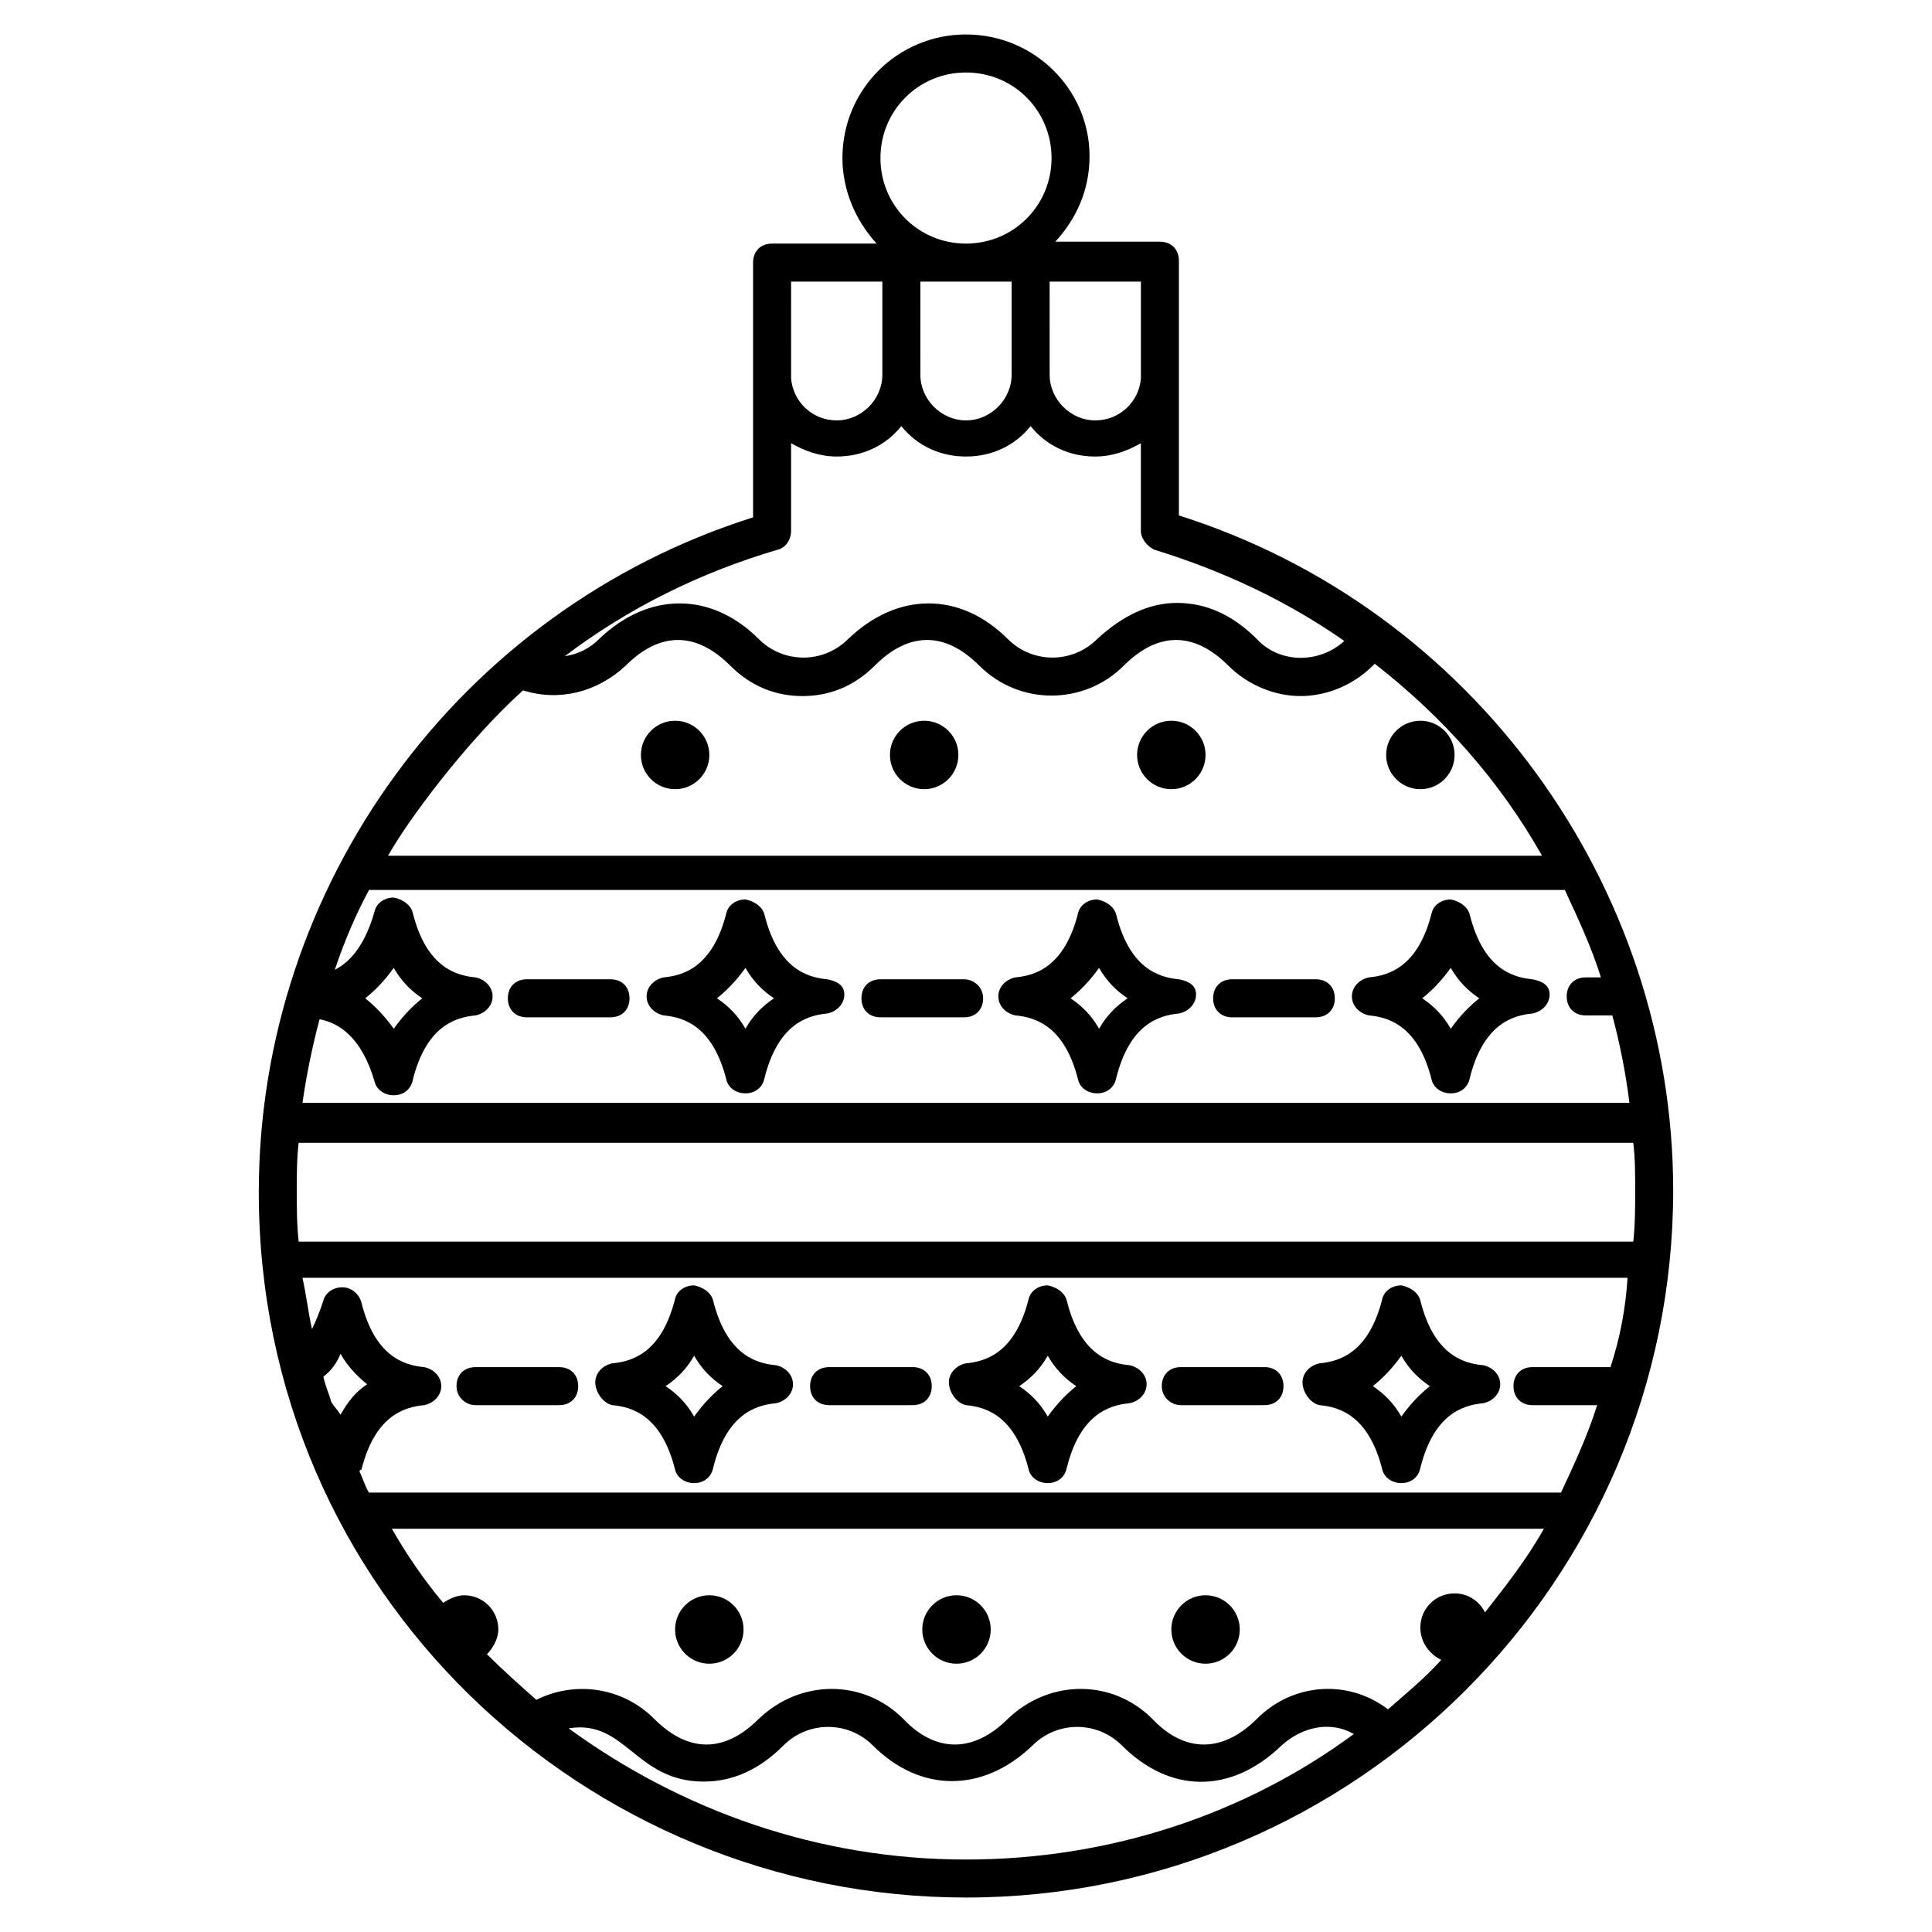 <?xml version="1.0" encoding="UTF-8"?>
<!-- Uploaded to: SVG Repo, www.svgrepo.com, Generator: SVG Repo Mixer Tools -->
<svg fill="#000000" width="800px" height="800px" version="1.1" viewBox="144 144 512 512" xmlns="http://www.w3.org/2000/svg">
 <g>
  <path d="m331.98 344.07c0 5.012-4.059 9.07-9.07 9.07-5.008 0-9.066-4.059-9.066-9.07 0-5.008 4.059-9.066 9.066-9.066 5.012 0 9.07 4.059 9.07 9.066"/>
  <path d="m397.98 344.07c0 5.012-4.062 9.07-9.07 9.07-5.008 0-9.066-4.059-9.066-9.07 0-5.008 4.059-9.066 9.066-9.066 5.008 0 9.07 4.059 9.07 9.066"/>
  <path d="m463.48 344.07c0 5.012-4.059 9.07-9.066 9.07-5.008 0-9.07-4.059-9.07-9.07 0-5.008 4.062-9.066 9.07-9.066 5.008 0 9.066 4.059 9.066 9.066"/>
  <path d="m529.48 344.07c0 5.012-4.059 9.07-9.066 9.07-5.008 0-9.07-4.059-9.07-9.07 0-5.008 4.062-9.066 9.07-9.066 5.008 0 9.066 4.059 9.066 9.066"/>
  <path d="m472.55 575.83c0 5.008-4.059 9.07-9.07 9.07-5.008 0-9.066-4.062-9.066-9.07s4.059-9.07 9.066-9.07c5.012 0 9.07 4.062 9.07 9.07"/>
  <path d="m406.55 575.83c0 5.008-4.059 9.07-9.066 9.07-5.008 0-9.07-4.062-9.07-9.07s4.062-9.07 9.07-9.07c5.008 0 9.066 4.062 9.066 9.07"/>
  <path d="m341.05 575.83c0 5.008-4.062 9.07-9.07 9.07s-9.07-4.062-9.07-9.07 4.062-9.07 9.07-9.07 9.07 4.062 9.07 9.07"/>
  <path d="m305.79 403.52h-22.168c-3.023 0-5.039 2.016-5.039 5.039s2.016 5.039 5.039 5.039h22.168c3.023 0 5.039-2.016 5.039-5.039s-2.016-5.039-5.039-5.039z"/>
  <path d="m363.22 403.52c-5.543-0.504-13.098-3.023-16.625-17.129-0.504-2.016-2.519-3.527-5.039-4.031-2.519 0-4.535 1.512-5.039 3.527-3.527 14.105-11.082 16.625-16.625 17.129-2.519 0.504-4.535 2.519-4.535 5.039 0 2.519 2.016 4.535 4.535 5.039 5.543 0.504 13.098 3.023 16.625 17.129 0.504 2.016 2.519 3.527 5.039 3.527 2.519 0 4.535-1.512 5.039-4.031 3.527-14.105 11.082-16.625 16.625-17.129 2.519-0.504 4.535-2.519 4.535-5.039 0-2.519-2.016-3.527-4.535-4.031zm-21.664 13.102c-2.016-3.527-4.535-6.047-7.559-8.062 2.519-2.016 5.039-4.535 7.559-8.062 2.016 3.527 4.535 6.047 7.559 8.062-3.023 2.016-5.543 4.535-7.559 8.062z"/>
  <path d="m399.5 403.52h-22.168c-3.023 0-5.039 2.016-5.039 5.039s2.016 5.039 5.039 5.039h22.168c3.023 0 5.039-2.016 5.039-5.039-0.004-3.023-2.519-5.039-5.039-5.039z"/>
  <path d="m456.43 403.52c-5.543-0.504-13.098-3.023-16.625-17.129-0.504-2.016-2.519-3.527-5.039-4.031-2.519 0-4.535 1.512-5.039 3.527-3.527 14.105-11.082 16.625-16.625 17.129-2.519 0.504-4.535 2.519-4.535 5.039 0 2.519 2.016 4.535 4.535 5.039 5.543 0.504 13.098 3.023 16.625 17.129 0.504 2.016 2.519 3.527 5.039 3.527s4.535-1.512 5.039-4.031c3.527-14.105 11.082-16.625 16.625-17.129 2.519-0.504 4.535-2.519 4.535-5.039 0-2.519-2.016-3.527-4.535-4.031zm-21.16 13.102c-2.016-3.527-4.535-6.047-7.559-8.062 2.519-2.016 5.039-4.535 7.559-8.062 2.016 3.527 4.535 6.047 7.559 8.062-3.023 2.016-5.543 4.535-7.559 8.062z"/>
  <path d="m492.7 403.52h-22.168c-3.023 0-5.039 2.016-5.039 5.039s2.016 5.039 5.039 5.039h22.168c3.023 0 5.039-2.016 5.039-5.039s-2.016-5.039-5.039-5.039z"/>
  <path d="m550.13 403.52c-5.543-0.504-13.098-3.023-16.625-17.129-0.504-2.016-2.519-3.527-5.039-4.031-2.519 0-4.535 1.512-5.039 3.527-3.527 14.105-11.082 16.625-16.625 17.129-2.519 0.504-4.535 2.519-4.535 5.039 0 2.519 2.016 4.535 4.535 5.039 5.543 0.504 13.098 3.023 16.625 17.129 0.504 2.016 2.519 3.527 5.039 3.527s4.535-1.512 5.039-4.031c3.527-14.105 11.082-16.625 16.625-17.129 2.519-0.504 4.535-2.519 4.535-5.039 0-2.519-2.016-3.527-4.535-4.031zm-21.664 13.102c-2.016-3.527-4.535-6.047-7.559-8.062 2.519-2.016 5.039-4.535 7.559-8.062 2.016 3.527 4.535 6.047 7.559 8.062-2.519 2.016-5.039 4.535-7.559 8.062z"/>
  <path d="m587.41 459.45c0-80.609-52.898-154.16-130.99-178.85v-67.512c0-3.023-2.016-5.039-5.039-5.039h-27.711c5.543-6.047 9.07-13.602 9.07-22.672 0.004-17.633-14.605-32.242-32.742-32.242s-32.746 14.609-32.746 32.746c0 8.566 3.527 16.625 9.07 22.672h-27.711c-3.023 0-5.039 2.016-5.039 5.039v67.512c-78.09 24.688-130.99 97.738-130.99 178.85 0 106.3 86.656 186.91 187.42 186.91 103.28 0 187.41-84.133 187.41-187.41zm-16.625 46.852h-20.656c-3.023 0-5.039 2.016-5.039 5.039 0 3.023 2.016 5.039 5.039 5.039h17.129c-2.519 8.062-6.047 15.617-9.574 23.176h-315.89c-1.008-1.512-1.512-3.527-2.519-5.543 0 0 0-0.504 0.504-0.504 3.527-14.105 11.082-16.625 16.625-17.129 2.519-0.504 4.535-2.519 4.535-5.039 0-2.519-2.016-4.535-4.535-5.039-5.543-0.504-13.098-3.023-16.625-17.129-0.504-2.016-2.519-4.031-5.039-4.031-2.519 0-4.535 1.512-5.039 3.527-1.008 3.023-2.016 5.543-3.023 7.559-1.008-4.535-1.512-9.07-2.519-13.602h351.16c-0.5 8.059-2.012 16.121-4.531 23.676zm-341.08 2.519c2.016-1.512 3.527-3.527 4.535-6.047 2.016 3.527 4.535 6.047 7.055 8.062-3.023 2.016-5.039 4.535-7.055 8.062-1.008-1.512-2.016-2.519-2.519-3.527-0.504-2.016-1.512-4.031-2.016-6.551zm-6.551-35.77c-0.504-4.535-0.504-9.07-0.504-13.602 0-4.031 0-8.566 0.504-12.594h353.68c0.504 4.031 0.504 8.566 0.504 12.594 0 4.535 0 9.07-0.504 13.602zm5.543-58.945c5.039 1.008 11.082 4.535 14.609 16.625 0.504 2.016 2.519 3.527 5.039 3.527 2.519 0 4.535-1.512 5.039-4.031 3.527-14.105 11.082-16.625 16.625-17.129 2.519-0.504 4.535-2.519 4.535-5.039 0-2.519-2.016-4.535-4.535-5.039-5.543-0.504-13.098-3.023-16.625-17.129-0.504-2.016-2.519-3.527-5.039-4.031-2.519 0-4.535 1.512-5.039 3.527-2.519 9.07-6.551 13.602-10.578 15.617 2.519-7.559 5.543-14.609 9.07-21.16h316.89c3.527 7.559 7.055 15.113 9.574 23.176h-4.031c-3.023 0-5.039 2.016-5.039 5.039 0 3.023 2.016 5.039 5.039 5.039h7.051c2.016 7.559 3.527 15.113 4.535 23.176h-351.66c1.008-7.055 2.519-14.609 4.535-22.168zm12.09-5.543c2.519-2.016 5.039-4.535 7.559-8.062 2.016 3.527 4.535 6.047 7.559 8.062-2.519 2.016-5.039 4.535-7.559 8.062-2.519-3.527-5.039-6.047-7.559-8.062zm112.86-189.93h24.184v24.688c0 6.551-5.543 12.09-12.09 12.09-6.551 0-11.586-5.039-12.09-11.082zm34.258 0h24.184v24.688c0 6.551-5.543 12.09-12.09 12.09-6.551 0-12.09-5.543-12.09-12.09zm34.262 0h24.184v25.695c-0.504 6.047-5.543 11.082-12.09 11.082-6.551 0-12.09-5.543-12.09-12.09zm-44.84-32.75c0-12.594 10.074-22.672 22.672-22.672 12.594 0 22.672 10.078 22.672 22.672s-10.078 22.672-22.672 22.672c-12.598 0-22.672-10.074-22.672-22.672zm-27.207 103.79c2.016-0.504 3.527-2.519 3.527-5.039v-23.176c3.527 2.016 7.559 3.527 12.09 3.527 7.055 0 13.098-3.023 17.129-8.062 4.031 5.039 10.078 8.062 17.129 8.062 7.055 0 13.098-3.023 17.129-8.062 4.031 5.039 10.078 8.062 17.129 8.062 4.535 0 8.566-1.512 12.09-3.527v23.176c0 2.016 1.512 4.031 3.527 5.039 18.137 5.543 35.266 13.602 50.383 24.184-6.551 6.047-17.129 6.047-23.176-0.504-6.551-6.551-13.602-9.574-21.16-9.574-7.559 0-14.609 3.527-21.16 9.574-6.551 6.551-17.129 6.551-23.68 0-12.594-12.594-29.223-12.594-42.32 0-6.551 6.551-17.129 6.551-23.68 0-12.594-12.594-29.223-12.594-42.32 0-2.519 2.519-5.543 4.031-9.07 4.535 16.633-12.598 35.777-22.168 56.434-28.215zm-67.512 37.281c9.574 3.023 19.648 0.504 27.207-6.551 9.07-9.07 18.641-9.07 27.711 0 5.543 5.543 12.09 8.062 19.145 8.062s13.602-2.519 19.145-8.062c9.07-9.07 18.641-9.07 27.711 0 10.578 10.578 27.711 10.578 38.289 0 9.07-9.07 18.641-9.07 27.711 0 5.039 5.039 12.09 8.062 19.145 8.062s14.105-3.023 19.145-8.062l0.504-0.504c18.137 14.105 33.25 31.234 44.336 50.883l-305.82 0.004c5.039-9.066 20.656-30.227 35.77-43.832zm12.094 275.08c15.113-2.519 17.633 14.105 35.77 14.105 7.559 0 14.609-3.023 21.16-9.574 6.551-6.551 17.129-6.551 23.68 0 12.594 12.594 29.223 12.594 42.32 0 6.551-6.551 17.129-6.551 23.68 0 12.594 12.594 28.719 13.098 42.32 0 5.543-5.039 13.098-6.551 19.145-3.023-28.719 21.164-64.488 33.254-102.78 33.254-39.297 0-75.574-13.098-105.3-34.762zm217.14-5.039c-10.578-8.062-25.191-7.055-34.762 2.519-9.07 9.07-19.145 9.07-27.711 0-10.578-10.578-27.207-10.578-38.289 0-9.07 9.07-19.145 9.07-27.711 0-10.578-10.578-27.207-10.578-38.289 0-9.07 9.07-18.641 9.07-27.711 0-8.566-8.566-21.16-10.078-31.234-5.039-4.535-4.031-9.07-8.062-13.098-12.09 1.512-1.512 3.023-4.031 3.023-6.551 0-5.039-4.031-9.07-9.07-9.07-2.016 0-4.031 1.008-5.543 2.016-5.039-6.047-9.574-12.594-13.602-19.648h305.31c-4.535 8.062-10.078 15.113-15.617 22.168-1.512-3.023-4.535-5.039-8.062-5.039-5.039 0-9.07 4.031-9.07 9.07 0 4.031 2.519 7.055 5.543 8.566-4.531 5.035-9.57 9.066-14.105 13.098z"/>
  <path d="m270.02 516.38h22.168c3.023 0 5.039-2.016 5.039-5.039 0-3.023-2.016-5.039-5.039-5.039h-22.168c-3.023 0-5.039 2.016-5.039 5.039 0 3.023 2.519 5.039 5.039 5.039z"/>
  <path d="m306.29 516.38c5.543 0.504 13.098 3.023 16.625 17.129 0.504 2.016 2.519 3.527 5.039 3.527s4.535-1.512 5.039-4.031c3.527-14.105 11.082-16.625 16.625-17.129 2.519-0.504 4.535-2.519 4.535-5.039 0-2.519-2.016-4.535-4.535-5.039-5.543-0.504-13.098-3.023-16.625-17.129-0.504-2.016-2.519-3.527-5.039-4.031-2.519 0-4.535 1.512-5.039 3.527-3.527 14.105-11.082 16.625-16.625 17.129-2.519 0.504-4.535 2.519-4.535 5.039s2.016 5.543 4.535 6.047zm21.664-13.098c2.016 3.527 4.535 6.047 7.559 8.062-2.519 2.016-5.039 4.535-7.559 8.062-2.016-3.527-4.535-6.047-7.559-8.062 3.023-2.019 5.543-4.539 7.559-8.062z"/>
  <path d="m363.72 516.38h22.168c3.023 0 5.039-2.016 5.039-5.039 0-3.023-2.016-5.039-5.039-5.039h-22.168c-3.023 0-5.039 2.016-5.039 5.039 0.004 3.023 2.019 5.039 5.039 5.039z"/>
  <path d="m400 516.38c5.543 0.504 13.098 3.023 16.625 17.129 0.504 2.016 2.519 3.527 5.039 3.527 2.519 0 4.535-1.512 5.039-4.031 3.527-14.105 11.082-16.625 16.625-17.129 2.519-0.504 4.535-2.519 4.535-5.039 0-2.519-2.016-4.535-4.535-5.039-5.543-0.504-13.098-3.023-16.625-17.129-0.504-2.016-2.519-3.527-5.039-4.031-2.519 0-4.535 1.512-5.039 3.527-3.527 14.105-11.082 16.625-16.625 17.129-2.519 0.504-4.535 2.519-4.535 5.039s2.016 5.543 4.535 6.047zm21.664-13.098c2.016 3.527 4.535 6.047 7.559 8.062-2.519 2.016-5.039 4.535-7.559 8.062-2.016-3.527-4.535-6.047-7.559-8.062 3.023-2.019 5.543-4.539 7.559-8.062z"/>
  <path d="m456.93 516.38h22.168c3.023 0 5.039-2.016 5.039-5.039 0-3.023-2.016-5.039-5.039-5.039h-22.168c-3.023 0-5.039 2.016-5.039 5.039 0 3.023 2.519 5.039 5.039 5.039z"/>
  <path d="m493.71 516.38c5.543 0.504 13.098 3.023 16.625 17.129 0.504 2.016 2.519 3.527 5.039 3.527 2.519 0 4.535-1.512 5.039-4.031 3.527-14.105 11.082-16.625 16.625-17.129 2.519-0.504 4.535-2.519 4.535-5.039 0-2.519-2.016-4.535-4.535-5.039-5.543-0.504-13.098-3.023-16.625-17.129-0.504-2.016-2.519-3.527-5.039-4.031-2.519 0-4.535 1.512-5.039 3.527-3.527 14.105-11.082 16.625-16.625 17.129-2.519 0.504-4.535 2.519-4.535 5.039s2.016 5.543 4.535 6.047zm21.664-13.098c2.016 3.527 4.535 6.047 7.559 8.062-2.519 2.016-5.039 4.535-7.559 8.062-2.016-3.527-4.535-6.047-7.559-8.062 2.519-2.019 5.039-4.539 7.559-8.062z"/>
 </g>
</svg>